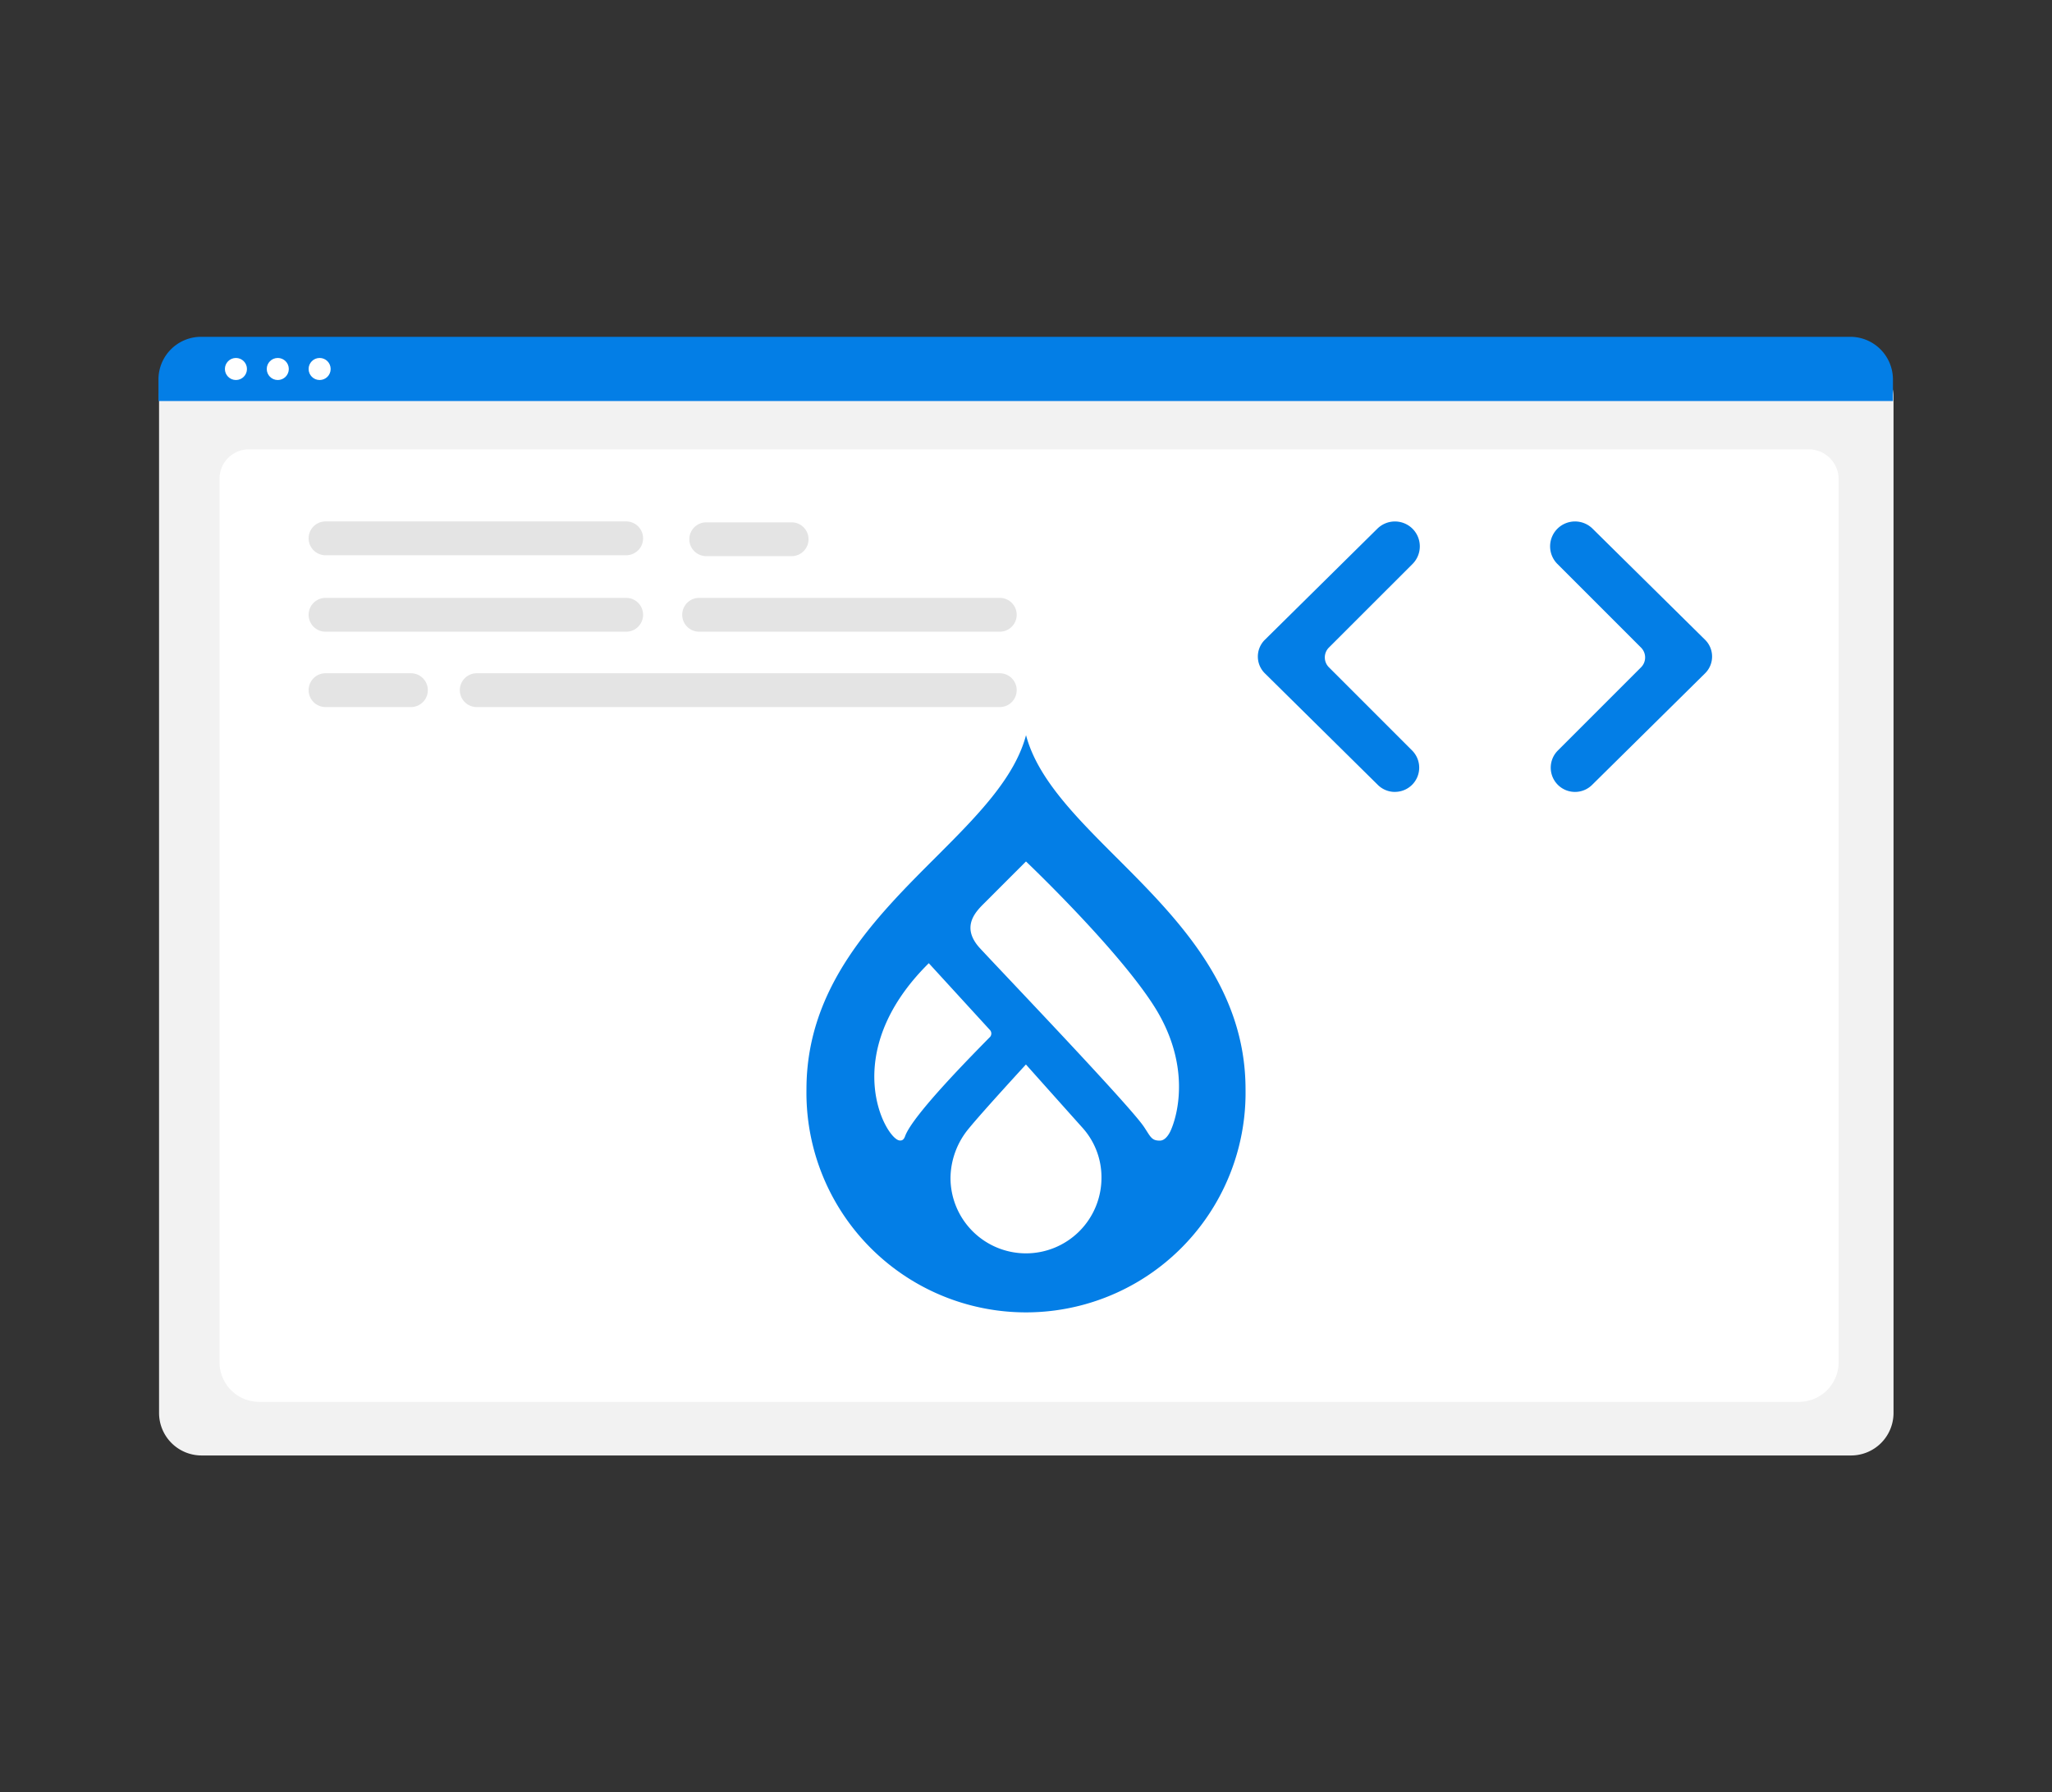 <svg xmlns="http://www.w3.org/2000/svg" width="300" height="262" viewBox="0 0 300 262">
  <rect x="0" y="0" width="300" height="262" fill="#333333" stroke="none"/>
  <g id="Group_2655" data-name="Group 2655" transform="translate(4313 -1697)">
    <rect id="Rectangle_1836" data-name="Rectangle 1836" width="300" height="262" transform="translate(-4313 1697)" fill="none"/>
    <g id="Group_2652" data-name="Group 2652" transform="translate(128.516 289.793)">
      <g id="Group_2570" data-name="Group 2570" transform="translate(-4418.349 1456.443)">
        <path id="Path_3543" data-name="Path 3543" d="M636.841,320.226H395.681a6.216,6.216,0,0,1-6.209-6.209v-148.7a4.554,4.554,0,0,1,4.549-4.549h244.4a4.633,4.633,0,0,1,4.628,4.628V314.017A6.216,6.216,0,0,1,636.841,320.226Z" transform="translate(-389.385 -156.697)" fill="#f2f2f2"/>
        <path id="Path_3544" data-name="Path 3544" d="M643.7,332.911H418.943a5.8,5.8,0,0,1-5.975-5.6V197.823a4.3,4.3,0,0,1,4.428-4.15H645.174a4.371,4.371,0,0,1,4.5,4.218V327.316A5.8,5.8,0,0,1,643.7,332.911Z" transform="translate(-404.039 -177.222)" fill="#fff"/>
        <path id="Path_3545" data-name="Path 3545" d="M642.82,159.347H389.241v-3.161a6.237,6.237,0,0,1,6.232-6.228H636.588a6.237,6.237,0,0,1,6.232,6.228Z" transform="translate(-389.241 -149.958)" fill="#037ee6"/>
        <circle id="Ellipse_247" data-name="Ellipse 247" cx="1.612" cy="1.612" r="1.612" transform="translate(9.714 3.092)" fill="#fff"/>
        <circle id="Ellipse_248" data-name="Ellipse 248" cx="1.612" cy="1.612" r="1.612" transform="translate(15.832 3.092)" fill="#fff"/>
        <circle id="Ellipse_249" data-name="Ellipse 249" cx="1.612" cy="1.612" r="1.612" transform="translate(21.951 3.092)" fill="#fff"/>
        <path id="Path_3546" data-name="Path 3546" d="M636.354,260.722H592.4a2.471,2.471,0,0,1,0-4.942h43.957a2.471,2.471,0,1,1,0,4.942Z" transform="translate(-567.975 -217.615)" fill="#e4e4e4"/>
        <path id="Path_3547" data-name="Path 3547" d="M781.5,260.722H737.543a2.471,2.471,0,0,1,0-4.942H781.5a2.471,2.471,0,1,1,0,4.942Z" transform="translate(-658.499 -217.615)" fill="#e4e4e4"/>
        <path id="Path_3548" data-name="Path 3548" d="M727.616,285.6h-76.47a2.471,2.471,0,0,1,0-4.942h76.47a2.471,2.471,0,1,1,0,4.942Z" transform="translate(-604.615 -231.475)" fill="#e4e4e4"/>
        <path id="Path_3549" data-name="Path 3549" d="M636.354,235.494H592.4a2.471,2.471,0,0,1,0-4.942h43.957a2.471,2.471,0,1,1,0,4.942Z" transform="translate(-567.975 -203.563)" fill="#e4e4e4"/>
        <path id="Path_3550" data-name="Path 3550" d="M752.792,235.84H740.307a2.471,2.471,0,1,1,0-4.942h12.485a2.471,2.471,0,1,1,0,4.942Z" transform="translate(-660.223 -203.778)" fill="#e4e4e4"/>
        <path id="Path_3551" data-name="Path 3551" d="M604.882,285.6H592.4a2.471,2.471,0,0,1,0-4.942h12.485a2.471,2.471,0,0,1,0,4.942Z" transform="translate(-567.975 -231.475)" fill="#e4e4e4"/>
        <g id="Group_2572" data-name="Group 2572" transform="translate(160.729 26.989)">
          <path id="Path_3558" data-name="Path 3558" d="M649.58,365.9a3.536,3.536,0,0,1-2.493-1.02l-16.524-16.317a3.444,3.444,0,0,1,0-4.9l16.457-16.251a3.651,3.651,0,0,1,5.134.016h0a3.646,3.646,0,0,1,0,5.151L639.926,344.8a2.037,2.037,0,0,0,0,2.878l12.163,12.163a3.544,3.544,0,0,1-2.509,6.053Z" transform="translate(-629.54 -326.36)" fill="#037ee6"/>
          <path id="Path_3559" data-name="Path 3559" d="M746.723,365.9a3.544,3.544,0,0,1-2.509-6.053l12.163-12.163a2.037,2.037,0,0,0,0-2.878l-12.229-12.229a3.642,3.642,0,0,1,0-5.151h0a3.651,3.651,0,0,1,5.134-.016l16.457,16.251a3.444,3.444,0,0,1,0,4.9l-16.524,16.317A3.538,3.538,0,0,1,746.723,365.9Z" transform="translate(-700.353 -326.36)" fill="#037ee6"/>
        </g>
      </g>
      <g id="Group_2571" data-name="Group 2571" transform="translate(-4323.612 1514.676)">
        <path id="drupal-3" d="M45.3,17.865C39.4,11.965,33.771,6.342,32.1,0c-1.677,6.342-7.308,11.965-13.208,17.865C10.039,26.71,0,36.735,0,51.771a32.1,32.1,0,1,0,64.192,0c0-15.035-10.04-25.061-18.89-33.907M13.642,59.251c-1.966-.067-9.232-12.586,4.243-25.916L26.8,43.074a.763.763,0,0,1-.06,1.138c-2.128,2.182-11.2,11.281-12.324,14.42-.232.649-.572.621-.776.621M32.1,75.75A11.039,11.039,0,0,1,21.057,64.711,11.5,11.5,0,0,1,23.8,57.42c1.99-2.434,8.286-9.28,8.286-9.28s6.2,6.946,8.274,9.257a10.8,10.8,0,0,1,2.769,7.314A11.039,11.039,0,0,1,32.1,75.75m21.128-17.9c-.238.517-.777,1.389-1.506,1.416-1.3.048-1.438-.621-2.4-2.039C47.214,54.1,28.829,34.887,25.388,31.171c-3.025-3.268-.426-5.573.779-6.781,1.512-1.515,5.927-5.928,5.927-5.928s13.166,12.5,18.65,21.03,3.594,15.92,2.484,18.357" transform="translate(0 0)" fill="#037ee6"/>
      </g>
    </g>
  </g>
</svg>
